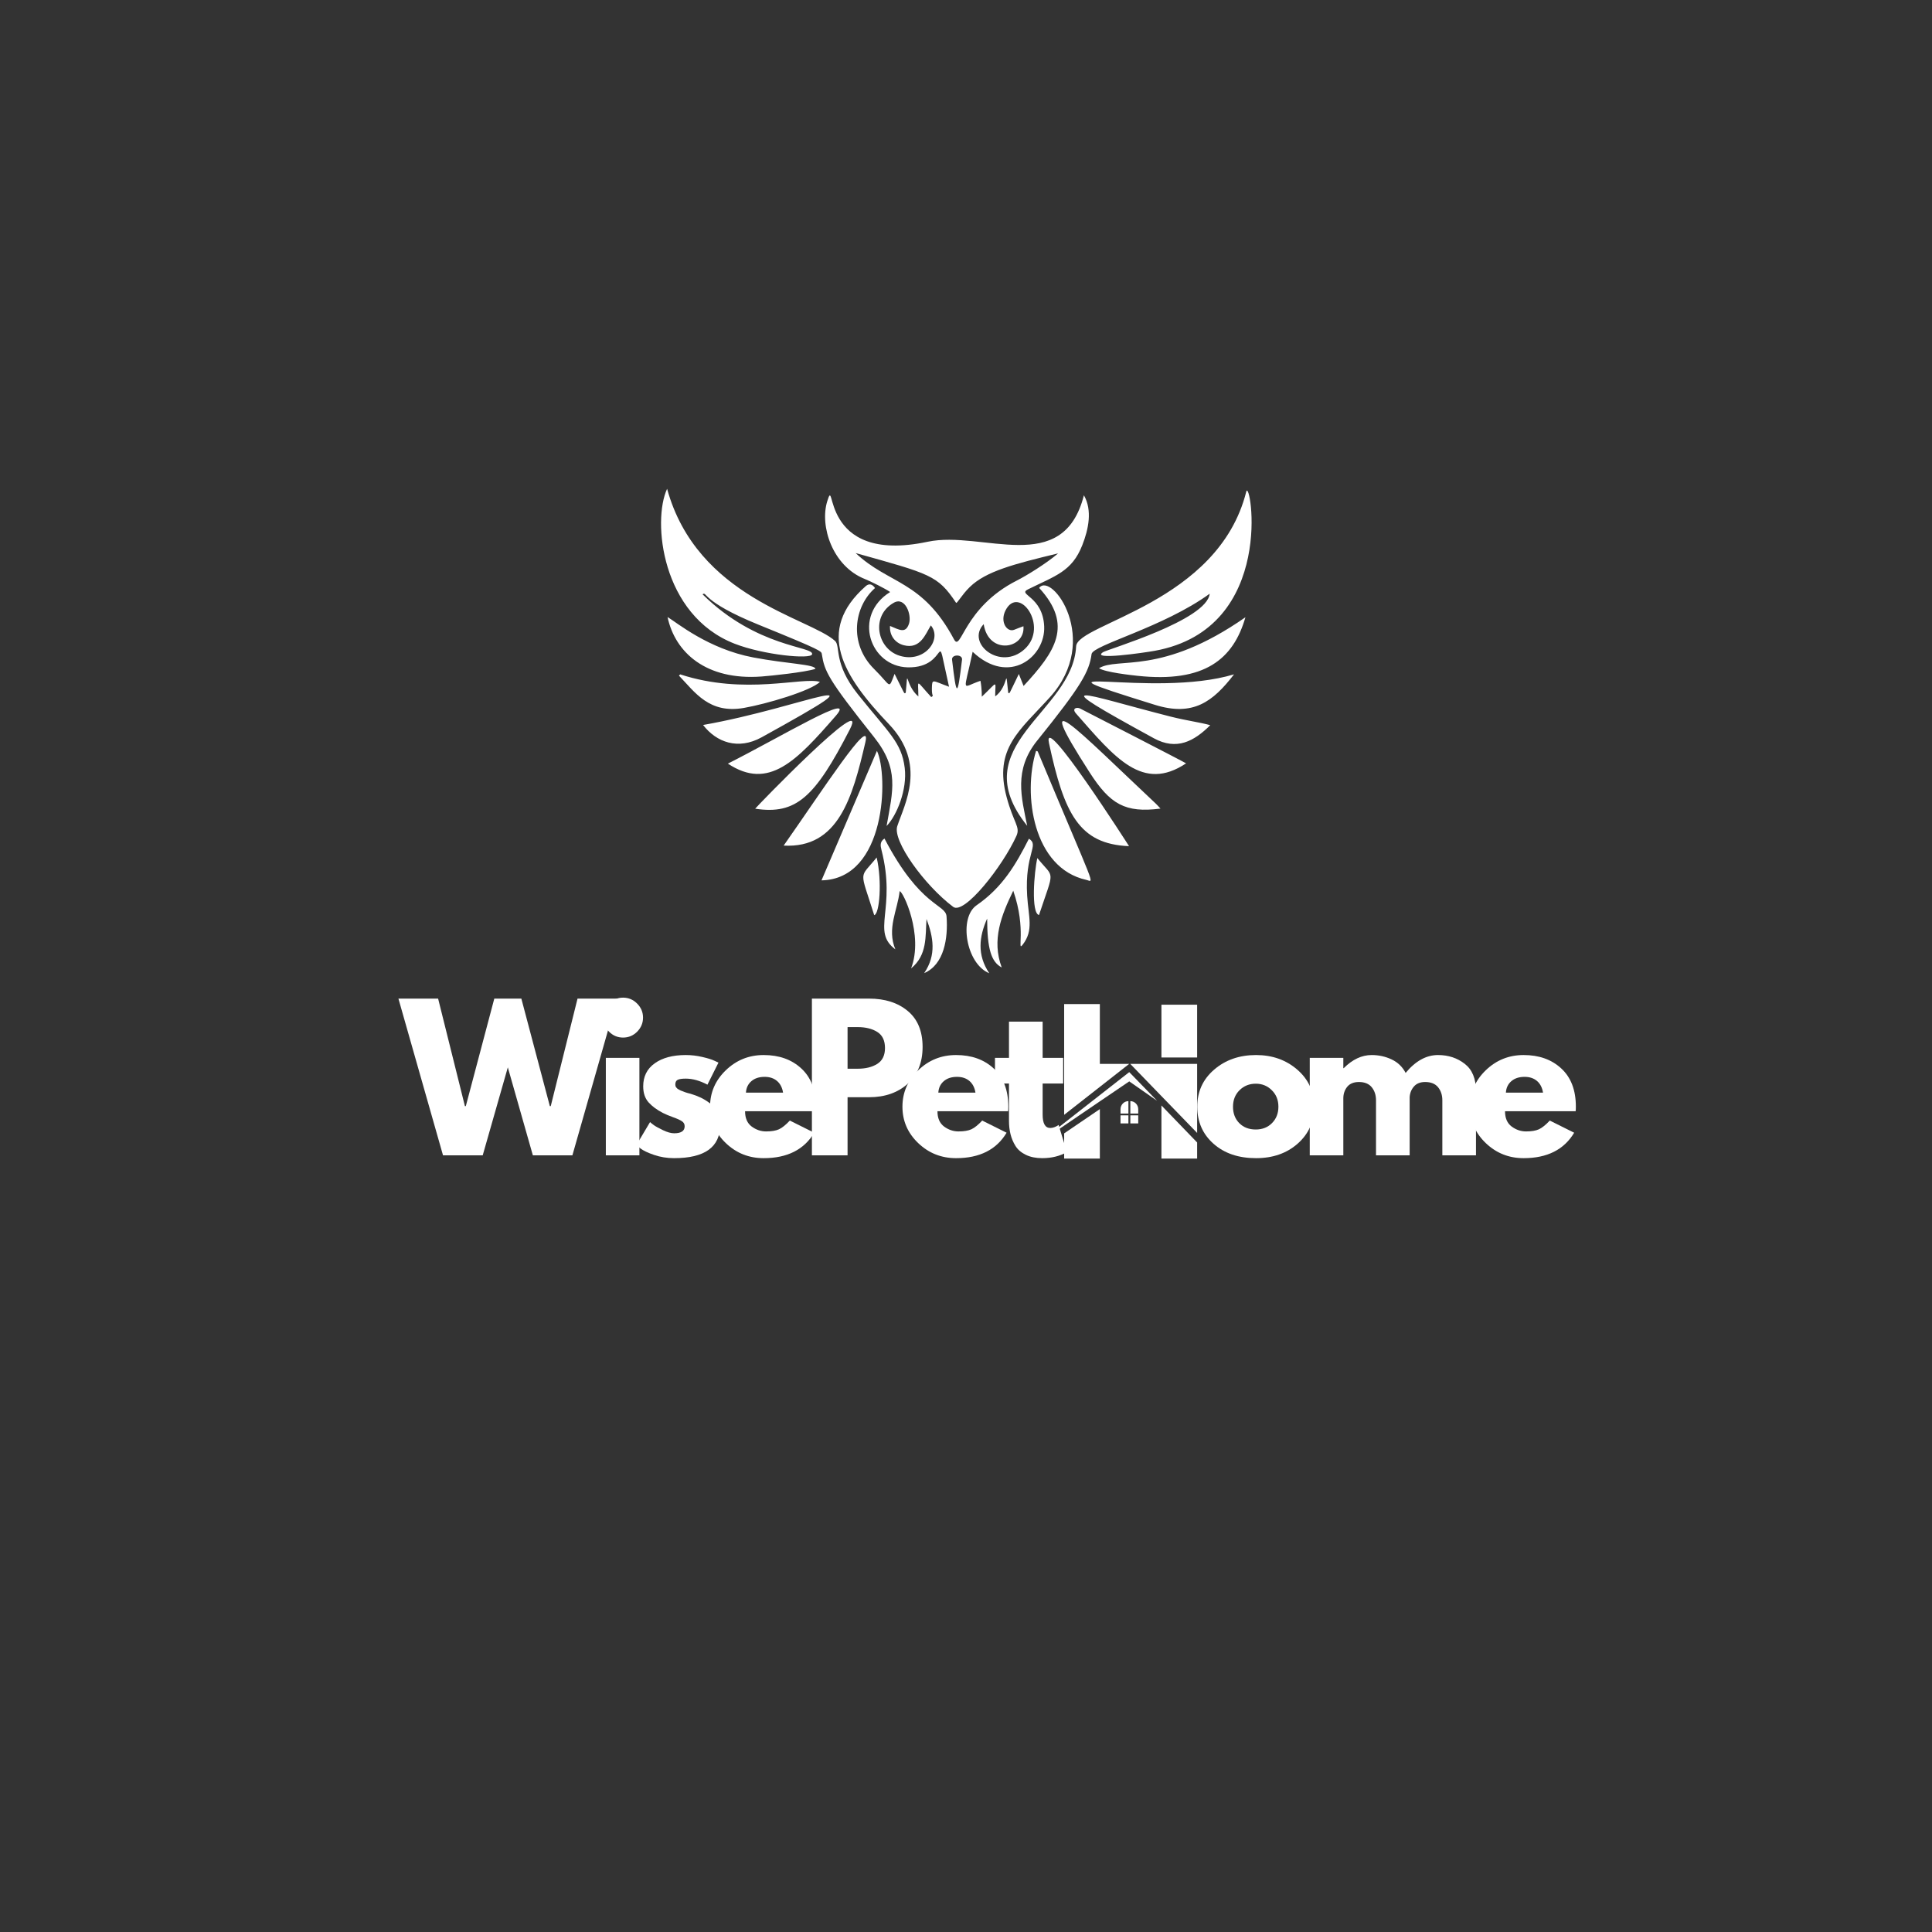 <?xml version="1.0" encoding="UTF-8"?>
<svg xmlns="http://www.w3.org/2000/svg" xmlns:xlink="http://www.w3.org/1999/xlink" width="500" zoomAndPan="magnify" viewBox="0 0 375 375" height="500" preserveAspectRatio="xMidYMid meet" version="1.2">
  <rect x="0" y="0" width="375" height="375" fill="#333333" stroke="none"/>
  <defs>
    <clipPath id="eacfda4f44">
      <path d="M 219 206 L 232.98 206 L 232.98 220 L 219 220 Z M 219 206 "></path>
    </clipPath>
    <clipPath id="95defae013">
      <path d="M 201.48 208 L 225 208 L 225 222 L 201.48 222 Z M 201.48 208 "></path>
    </clipPath>
    <clipPath id="d0388bae9e">
      <path d="M 206 215 L 214 215 L 214 224.883 L 206 224.883 Z M 206 215 "></path>
    </clipPath>
    <clipPath id="74e75f51cd">
      <path d="M 206 194.883 L 220 194.883 L 220 217 L 206 217 Z M 206 194.883 "></path>
    </clipPath>
    <clipPath id="9b2e8c976d">
      <path d="M 225 195 L 232.98 195 L 232.98 206 L 225 206 Z M 225 195 "></path>
    </clipPath>
    <clipPath id="55dcc3581f">
      <path d="M 225 214 L 232.98 214 L 232.98 224.883 L 225 224.883 Z M 225 214 "></path>
    </clipPath>
  </defs>
  <g id="5a15924aac">
    <g style="fill:#ffffff;fill-opacity:1;">
      <g transform="translate(77.881, 224.251)">
        <path style="stroke:none" d="M 25.547 0 L 20.688 -17.078 L 15.812 0 L 8.109 0 L -0.547 -30.422 L 7.156 -30.422 L 12.359 -9.547 L 12.531 -9.547 L 18.062 -30.422 L 23.312 -30.422 L 28.844 -9.547 L 29.016 -9.547 L 34.219 -30.422 L 41.891 -30.422 L 33.219 0 Z M 25.547 0 "></path>
      </g>
    </g>
    <g style="fill:#ffffff;fill-opacity:1;">
      <g transform="translate(115.374, 224.251)">
        <path style="stroke:none" d="M 2.844 -29.453 C 3.602 -30.223 4.508 -30.609 5.562 -30.609 C 6.625 -30.609 7.535 -30.223 8.297 -29.453 C 9.055 -28.691 9.438 -27.785 9.438 -26.734 C 9.438 -25.68 9.055 -24.77 8.297 -24 C 7.535 -23.238 6.625 -22.859 5.562 -22.859 C 4.508 -22.859 3.602 -23.238 2.844 -24 C 2.082 -24.77 1.703 -25.68 1.703 -26.734 C 1.703 -27.785 2.082 -28.691 2.844 -29.453 Z M 2.219 -18.922 L 2.219 0 L 8.734 0 L 8.734 -18.922 Z M 2.219 -18.922 "></path>
      </g>
    </g>
    <g style="fill:#ffffff;fill-opacity:1;">
      <g transform="translate(122.673, 224.251)">
        <path style="stroke:none" d="M 10.438 -19.469 C 11.52 -19.469 12.586 -19.344 13.641 -19.094 C 14.703 -18.852 15.488 -18.609 16 -18.359 L 16.781 -18 L 14.641 -13.719 C 13.16 -14.5 11.758 -14.891 10.438 -14.891 C 9.695 -14.891 9.172 -14.812 8.859 -14.656 C 8.555 -14.5 8.406 -14.195 8.406 -13.75 C 8.406 -13.656 8.414 -13.555 8.438 -13.453 C 8.469 -13.359 8.52 -13.266 8.594 -13.172 C 8.664 -13.086 8.734 -13.016 8.797 -12.953 C 8.859 -12.898 8.961 -12.832 9.109 -12.75 C 9.254 -12.676 9.367 -12.617 9.453 -12.578 C 9.547 -12.547 9.688 -12.492 9.875 -12.422 C 10.07 -12.348 10.219 -12.289 10.312 -12.25 C 10.414 -12.219 10.582 -12.164 10.812 -12.094 C 11.051 -12.02 11.234 -11.973 11.359 -11.953 C 12.117 -11.723 12.781 -11.473 13.344 -11.203 C 13.914 -10.93 14.516 -10.562 15.141 -10.094 C 15.766 -9.633 16.25 -9.047 16.594 -8.328 C 16.938 -7.617 17.109 -6.812 17.109 -5.906 C 17.109 -1.602 14.125 0.547 8.156 0.547 C 6.801 0.547 5.516 0.336 4.297 -0.078 C 3.078 -0.492 2.195 -0.91 1.656 -1.328 L 0.844 -1.984 L 3.5 -6.453 C 3.695 -6.273 3.953 -6.07 4.266 -5.844 C 4.586 -5.613 5.164 -5.297 6 -4.891 C 6.844 -4.484 7.57 -4.281 8.188 -4.281 C 9.539 -4.281 10.219 -4.734 10.219 -5.641 C 10.219 -6.055 10.047 -6.379 9.703 -6.609 C 9.359 -6.848 8.773 -7.113 7.953 -7.406 C 7.129 -7.707 6.484 -7.977 6.016 -8.219 C 4.828 -8.832 3.891 -9.523 3.203 -10.297 C 2.516 -11.078 2.172 -12.109 2.172 -13.391 C 2.172 -15.305 2.914 -16.797 4.406 -17.859 C 5.895 -18.93 7.906 -19.469 10.438 -19.469 Z M 10.438 -19.469 "></path>
      </g>
    </g>
    <g style="fill:#ffffff;fill-opacity:1;">
      <g transform="translate(136.976, 224.251)">
        <path style="stroke:none" d="M 21.344 -8.562 L 7.641 -8.562 C 7.641 -7.227 8.066 -6.238 8.922 -5.594 C 9.785 -4.957 10.719 -4.641 11.719 -4.641 C 12.781 -4.641 13.617 -4.781 14.234 -5.062 C 14.848 -5.352 15.547 -5.914 16.328 -6.75 L 21.062 -4.391 C 19.094 -1.098 15.82 0.547 11.25 0.547 C 8.395 0.547 5.945 -0.426 3.906 -2.375 C 1.863 -4.332 0.844 -6.688 0.844 -9.438 C 0.844 -12.188 1.863 -14.547 3.906 -16.516 C 5.945 -18.484 8.395 -19.469 11.25 -19.469 C 14.25 -19.469 16.688 -18.598 18.562 -16.859 C 20.445 -15.129 21.391 -12.656 21.391 -9.438 C 21.391 -9 21.375 -8.707 21.344 -8.562 Z M 7.812 -12.172 L 15.016 -12.172 C 14.859 -13.148 14.469 -13.906 13.844 -14.438 C 13.219 -14.969 12.414 -15.234 11.438 -15.234 C 10.352 -15.234 9.488 -14.945 8.844 -14.375 C 8.207 -13.812 7.863 -13.078 7.812 -12.172 Z M 7.812 -12.172 "></path>
      </g>
    </g>
    <g style="fill:#ffffff;fill-opacity:1;">
      <g transform="translate(155.371, 224.251)">
        <path style="stroke:none" d="M 2.219 -30.422 L 13.312 -30.422 C 16.406 -30.422 18.91 -29.617 20.828 -28.016 C 22.742 -26.422 23.703 -24.098 23.703 -21.047 C 23.703 -18.004 22.734 -15.613 20.797 -13.875 C 18.859 -12.145 16.363 -11.281 13.312 -11.281 L 9.141 -11.281 L 9.141 0 L 2.219 0 Z M 9.141 -16.812 L 11.094 -16.812 C 12.645 -16.812 13.914 -17.125 14.906 -17.75 C 15.906 -18.383 16.406 -19.41 16.406 -20.828 C 16.406 -22.285 15.906 -23.328 14.906 -23.953 C 13.914 -24.578 12.645 -24.891 11.094 -24.891 L 9.141 -24.891 Z M 9.141 -16.812 "></path>
      </g>
    </g>
    <g style="fill:#ffffff;fill-opacity:1;">
      <g transform="translate(174.319, 224.251)">
        <path style="stroke:none" d="M 21.344 -8.562 L 7.641 -8.562 C 7.641 -7.227 8.066 -6.238 8.922 -5.594 C 9.785 -4.957 10.719 -4.641 11.719 -4.641 C 12.781 -4.641 13.617 -4.781 14.234 -5.062 C 14.848 -5.352 15.547 -5.914 16.328 -6.75 L 21.062 -4.391 C 19.094 -1.098 15.82 0.547 11.25 0.547 C 8.395 0.547 5.945 -0.426 3.906 -2.375 C 1.863 -4.332 0.844 -6.688 0.844 -9.438 C 0.844 -12.188 1.863 -14.547 3.906 -16.516 C 5.945 -18.484 8.395 -19.469 11.25 -19.469 C 14.25 -19.469 16.688 -18.598 18.562 -16.859 C 20.445 -15.129 21.391 -12.656 21.391 -9.438 C 21.391 -9 21.375 -8.707 21.344 -8.562 Z M 7.812 -12.172 L 15.016 -12.172 C 14.859 -13.148 14.469 -13.906 13.844 -14.438 C 13.219 -14.969 12.414 -15.234 11.438 -15.234 C 10.352 -15.234 9.488 -14.945 8.844 -14.375 C 8.207 -13.812 7.863 -13.078 7.812 -12.172 Z M 7.812 -12.172 "></path>
      </g>
    </g>
    <g style="fill:#ffffff;fill-opacity:1;">
      <g transform="translate(192.531, 224.251)">
        <path style="stroke:none" d="M 3.312 -18.922 L 3.312 -25.953 L 9.844 -25.953 L 9.844 -18.922 L 13.828 -18.922 L 13.828 -13.938 L 9.844 -13.938 L 9.844 -7.922 C 9.844 -6.18 10.336 -5.312 11.328 -5.312 C 11.566 -5.312 11.82 -5.359 12.094 -5.453 C 12.363 -5.555 12.57 -5.656 12.719 -5.75 L 12.938 -5.906 L 14.562 -0.625 C 13.164 0.156 11.566 0.547 9.766 0.547 C 8.535 0.547 7.477 0.332 6.594 -0.094 C 5.707 -0.52 5.035 -1.094 4.578 -1.812 C 4.129 -2.539 3.805 -3.305 3.609 -4.109 C 3.41 -4.91 3.312 -5.766 3.312 -6.672 L 3.312 -13.938 L 0.594 -13.938 L 0.594 -18.922 Z M 3.312 -18.922 "></path>
      </g>
    </g>
    <g clip-rule="nonzero" clip-path="url(#eacfda4f44)">
      <path style=" stroke:none;fill-rule:nonzero;fill:#ffffff;fill-opacity:1;" d="M 232.363 206.504 L 232.363 219.902 L 225.434 212.75 L 225.277 212.59 L 220.906 208.074 L 219.387 206.504 Z M 232.363 206.504 "></path>
    </g>
    <g clip-rule="nonzero" clip-path="url(#95defae013)">
      <path style=" stroke:none;fill-rule:nonzero;fill:#ffffff;fill-opacity:1;" d="M 220.352 209.297 L 220.293 209.234 L 219.184 208.098 L 206.551 217.977 L 201.48 221.934 L 206.551 218.488 L 213.48 213.77 L 215.223 212.59 L 219.184 209.895 L 223.051 212.59 L 224.488 213.59 L 224.496 213.598 L 224.594 213.664 L 223.551 212.59 Z M 220.352 209.297 "></path>
    </g>
    <g clip-rule="nonzero" clip-path="url(#d0388bae9e)">
      <path style=" stroke:none;fill-rule:nonzero;fill:#ffffff;fill-opacity:1;" d="M 206.551 224.879 L 213.48 224.879 L 213.48 215.277 L 206.551 219.988 Z M 206.551 224.879 "></path>
    </g>
    <g clip-rule="nonzero" clip-path="url(#74e75f51cd)">
      <path style=" stroke:none;fill-rule:nonzero;fill:#ffffff;fill-opacity:1;" d="M 219.172 206.504 L 213.48 206.504 L 213.48 194.887 L 206.551 194.887 L 206.551 216.387 L 218.305 207.18 Z M 219.172 206.504 "></path>
    </g>
    <g clip-rule="nonzero" clip-path="url(#9b2e8c976d)">
      <path style=" stroke:none;fill-rule:nonzero;fill:#ffffff;fill-opacity:1;" d="M 225.434 195.012 L 232.363 195.012 L 232.363 205.258 L 225.434 205.258 Z M 225.434 195.012 "></path>
    </g>
    <g clip-rule="nonzero" clip-path="url(#55dcc3581f)">
      <path style=" stroke:none;fill-rule:nonzero;fill:#ffffff;fill-opacity:1;" d="M 225.434 224.879 L 232.363 224.879 L 232.363 221.754 L 225.434 214.57 Z M 225.434 224.879 "></path>
    </g>
    <path style=" stroke:none;fill-rule:nonzero;fill:#ffffff;fill-opacity:1;" d="M 217.492 215.301 L 217.492 216.141 L 219.023 216.141 L 219.023 213.73 C 218.176 213.73 217.492 214.438 217.492 215.301 Z M 217.492 215.301 "></path>
    <path style=" stroke:none;fill-rule:nonzero;fill:#ffffff;fill-opacity:1;" d="M 219.398 213.73 L 219.398 216.141 L 220.93 216.141 L 220.93 215.301 C 220.93 214.438 220.246 213.73 219.398 213.73 Z M 219.398 213.73 "></path>
    <path style=" stroke:none;fill-rule:nonzero;fill:#ffffff;fill-opacity:1;" d="M 217.492 216.488 L 219.023 216.488 L 219.023 218.055 L 217.492 218.055 Z M 217.492 216.488 "></path>
    <path style=" stroke:none;fill-rule:nonzero;fill:#ffffff;fill-opacity:1;" d="M 219.398 216.488 L 220.93 216.488 L 220.93 218.055 L 219.398 218.055 Z M 219.398 216.488 "></path>
    <g style="fill:#ffffff;fill-opacity:1;">
      <g transform="translate(231.544, 224.251)">
        <path style="stroke:none" d="M 4 -2.25 C 1.895 -4.113 0.844 -6.508 0.844 -9.438 C 0.844 -12.363 1.938 -14.766 4.125 -16.641 C 6.312 -18.523 9.02 -19.469 12.25 -19.469 C 15.414 -19.469 18.086 -18.52 20.266 -16.625 C 22.441 -14.738 23.531 -12.344 23.531 -9.438 C 23.531 -6.539 22.461 -4.148 20.328 -2.266 C 18.203 -0.391 15.508 0.547 12.25 0.547 C 8.852 0.547 6.102 -0.383 4 -2.25 Z M 9.047 -12.641 C 8.203 -11.805 7.781 -10.738 7.781 -9.438 C 7.781 -8.133 8.188 -7.07 9 -6.25 C 9.812 -5.426 10.879 -5.016 12.203 -5.016 C 13.484 -5.016 14.535 -5.43 15.359 -6.266 C 16.18 -7.098 16.594 -8.156 16.594 -9.438 C 16.594 -10.738 16.164 -11.805 15.312 -12.641 C 14.469 -13.484 13.43 -13.906 12.203 -13.906 C 10.953 -13.906 9.898 -13.484 9.047 -12.641 Z M 9.047 -12.641 "></path>
      </g>
    </g>
    <g style="fill:#ffffff;fill-opacity:1;">
      <g transform="translate(252.004, 224.251)">
        <path style="stroke:none" d="M 2.219 0 L 2.219 -18.922 L 8.734 -18.922 L 8.734 -16.922 L 8.812 -16.922 C 10.508 -18.617 12.316 -19.469 14.234 -19.469 C 15.609 -19.469 16.895 -19.188 18.094 -18.625 C 19.301 -18.062 20.211 -17.188 20.828 -16 C 22.742 -18.312 24.836 -19.469 27.109 -19.469 C 29.117 -19.469 30.848 -18.898 32.297 -17.766 C 33.754 -16.641 34.484 -14.875 34.484 -12.469 L 34.484 0 L 27.953 0 L 27.953 -10.688 C 27.953 -11.695 27.676 -12.539 27.125 -13.219 C 26.57 -13.895 25.738 -14.234 24.625 -14.234 C 23.664 -14.234 22.938 -13.941 22.438 -13.359 C 21.938 -12.785 21.66 -12.094 21.609 -11.281 L 21.609 0 L 15.078 0 L 15.078 -10.688 C 15.078 -11.695 14.801 -12.539 14.25 -13.219 C 13.695 -13.895 12.867 -14.234 11.766 -14.234 C 10.754 -14.234 9.992 -13.922 9.484 -13.297 C 8.984 -12.672 8.734 -11.926 8.734 -11.062 L 8.734 0 Z M 2.219 0 "></path>
      </g>
    </g>
    <g style="fill:#ffffff;fill-opacity:1;">
      <g transform="translate(284.483, 224.251)">
        <path style="stroke:none" d="M 21.344 -8.562 L 7.641 -8.562 C 7.641 -7.227 8.066 -6.238 8.922 -5.594 C 9.785 -4.957 10.719 -4.641 11.719 -4.641 C 12.781 -4.641 13.617 -4.781 14.234 -5.062 C 14.848 -5.352 15.547 -5.914 16.328 -6.75 L 21.062 -4.391 C 19.094 -1.098 15.82 0.547 11.25 0.547 C 8.395 0.547 5.945 -0.426 3.906 -2.375 C 1.863 -4.332 0.844 -6.688 0.844 -9.438 C 0.844 -12.188 1.863 -14.547 3.906 -16.516 C 5.945 -18.484 8.395 -19.469 11.25 -19.469 C 14.25 -19.469 16.688 -18.598 18.562 -16.859 C 20.445 -15.129 21.391 -12.656 21.391 -9.438 C 21.391 -9 21.375 -8.707 21.344 -8.562 Z M 7.812 -12.172 L 15.016 -12.172 C 14.859 -13.148 14.469 -13.906 13.844 -14.438 C 13.219 -14.969 12.414 -15.234 11.438 -15.234 C 10.352 -15.234 9.488 -14.945 8.844 -14.375 C 8.207 -13.812 7.863 -13.078 7.812 -12.172 Z M 7.812 -12.172 "></path>
      </g>
    </g>
    <path style=" stroke:none;fill-rule:nonzero;fill:#ffffff;fill-opacity:1;" d="M 198.676 133.145 C 204.891 126.441 208.328 121.344 201.703 114.117 C 204.082 110.883 213.867 124.199 203.777 135.34 C 197.91 141.816 192.859 145.281 195.383 154.711 C 196.734 159.766 198.09 160.473 197.289 162.246 C 194.605 168.172 187.152 177.637 185.008 176.02 C 179.414 171.805 173.223 163.219 174.156 160.371 C 175.562 156.098 179.973 148.344 172.527 140.543 C 163.594 131.188 158.219 122.434 168.047 113.762 C 168.691 113.195 169.336 113.387 169.84 114.141 C 165.785 117.699 164.648 124.898 169.684 129.871 C 173.066 133.207 172.402 133.969 173.637 130.801 C 175.816 135.133 175.426 134.609 175.801 134.469 C 176.316 129.004 175.562 132.887 178.254 135.184 C 178.254 131.754 177.605 131.891 180.758 135.301 C 181.352 134.895 180.836 135.371 180.879 133.594 C 180.93 131.637 180.941 132.117 184.207 133.293 C 181.266 120.371 184.582 129.742 176.168 129.531 C 168.875 129.348 165.426 119.492 172.777 114.91 C 171.848 114.254 168.934 112.809 167.879 112.391 C 161.57 109.891 159.078 102.105 160.566 97.301 C 162.34 91.562 158.715 109.68 180.047 105.156 C 190.711 102.895 206.336 112.094 210.387 96.133 C 212.047 99.039 211.297 102.707 210.07 105.824 C 208.062 110.945 204.855 111.75 199.516 114.402 C 197.414 115.445 202.418 115.688 202.676 121.59 C 202.938 127.496 195.859 133.203 188.789 126.512 C 187.039 134.832 186.516 133.414 190.309 132.145 C 190.609 133.805 190.562 135.184 190.57 135.227 C 193.832 132.145 193.164 132 193.164 135.16 C 195.902 133.238 195.062 128.797 195.695 134.469 C 196.027 134.605 195.668 135.102 197.754 130.82 Z M 166.074 107.344 C 172.57 113.465 179.035 112.59 185.172 124.094 C 186.566 126.707 186.953 117.938 197.398 112.668 C 199.176 111.77 203.043 109.41 205.379 107.41 C 196.758 109.488 191.387 110.883 188.258 113.918 C 186.617 115.512 185.742 117.258 185.566 116.992 C 182.016 111.652 180.535 111.391 166.074 107.348 Z M 172.754 121.496 C 174.605 122.27 175.777 123.02 176.434 121.062 C 177 119.367 175.711 115.734 173.484 116.992 C 168.957 119.559 170.215 125.941 174.637 127.285 C 179.469 128.758 182.949 124.066 180.672 121.391 C 179.633 123.09 178.637 126.062 175.434 125.242 C 173.711 124.805 172.625 123.305 172.75 121.496 Z M 190.934 121.145 C 187.418 124.867 194.191 130.293 198.879 125.996 C 203.688 121.59 197.727 113.348 195.152 118.516 C 194.039 120.75 195.492 122.805 196.871 122.23 C 197.453 121.988 198.047 121.777 198.648 121.551 C 199.043 125.996 191.871 127.219 190.934 121.145 Z M 186.73 128.039 C 186.859 126.961 184.664 126.973 184.793 128.051 C 185.672 135.496 185.84 135.395 186.73 128.039 Z M 142.602 124.949 C 148.223 127.137 157.387 128.02 157.629 126.996 C 158.004 125.406 146.984 125.816 136.367 115.359 C 137.281 114.719 135.973 116.676 147.254 121.262 C 159.672 126.312 159.426 126.383 159.52 126.992 C 160.043 130.297 160.68 131.801 169.641 143.059 C 174.57 149.25 173.32 153.406 172.086 160.328 C 174.055 158.309 176.125 153.266 175.605 149.043 C 174.996 144.066 172.492 142.254 166.469 134.703 C 161.727 128.758 163.184 125.406 162.078 124.402 C 157.105 119.895 135.312 116.059 129.484 94.879 C 126.602 101.066 128.328 119.395 142.602 124.949 Z M 201.328 143.738 C 209.848 133.176 211.418 130.383 211.875 126.949 C 212.109 125.207 225.789 121.789 234.801 115.238 C 234.285 120.391 215.02 126 214.105 126.586 C 211.543 128.234 222.172 126.676 224.117 126.324 C 248.016 122.008 242.652 92.441 241.898 95.438 C 236.449 117.117 209.098 121.004 208.875 125.453 C 208.23 138.344 186.809 144.645 199.379 160.293 C 198.285 154.828 196.695 149.48 201.328 143.734 Z M 176.844 187.961 C 180.02 185.359 179.598 181.77 179.836 178.375 C 181.152 181.871 181.797 185.348 179.379 188.883 C 183.262 187.234 184.047 182.082 183.723 177.875 C 183.531 175.422 178.676 176.152 171.676 162.762 C 170.746 163.375 170.887 164.168 171.094 164.98 C 174.051 176.52 169.031 180.742 173.789 184.266 C 172.098 180.238 174.215 176.688 174.617 172.988 C 175.234 172.863 179.328 181.512 176.844 187.957 Z M 194.434 187.785 C 192.445 182.438 194.367 177.637 196.672 172.887 C 199.301 180.512 197.309 184.891 198.5 183.363 C 200.684 180.562 199.621 177.945 199.371 173.852 C 198.871 165.547 201.812 164.117 199.715 162.789 C 197.172 167.824 194.574 172.246 189.562 175.707 C 186.02 178.156 187.539 187.102 192.016 188.906 C 189.609 185.324 190.043 181.82 191.605 178.293 C 191.621 184.148 192.387 186.715 194.438 187.785 Z M 201.102 145.742 C 198.48 154.223 200.539 168.496 210.836 170.781 C 212.434 171.137 212.934 173.422 201.414 145.844 L 201.102 145.746 Z M 159.453 170.879 C 172.023 170.625 172.461 150.504 170.215 145.738 Z M 152.109 164.129 C 162.715 164.703 165.469 154.832 167.973 144.047 C 169.258 138.512 159.57 153.508 152.109 164.129 Z M 203.609 144.242 C 206.543 157.906 209.426 163.848 219.145 164.238 C 219.09 164.145 202.211 137.738 203.609 144.242 Z M 146.227 127.613 C 137.426 125.949 131.367 120.828 129.57 119.766 C 131.039 126.672 137.07 132.102 147.812 131.309 C 149.645 131.176 156.227 130.492 158.266 129.828 C 158.219 128.941 152.859 128.867 146.227 127.613 Z M 213.324 129.703 C 214.543 130.5 219.59 131.043 220.762 131.172 C 233.844 132.578 239.391 127.93 241.738 119.809 C 225.371 131.234 216.992 127.449 213.32 129.703 Z M 146.578 156.969 C 154.539 158.176 158.176 154.758 164.945 141.59 C 169.059 133.586 146.48 156.953 146.578 156.969 Z M 224.398 156.039 C 208.934 141.5 199.73 131.617 211.477 149.898 C 215.453 156.094 218.383 157.836 225.25 156.945 C 224.883 156.555 224.656 156.281 224.398 156.039 Z M 209.637 137.52 C 209.051 137.219 207.957 137.465 208.855 138.488 C 216.441 147.129 221.789 153.781 230.219 148.168 C 229.535 147.727 210.285 137.852 209.637 137.52 Z M 162.207 138.965 C 166.586 133.938 151.535 143.047 141.281 148.219 C 149.207 153.473 154.605 147.695 162.207 138.965 Z M 131.785 131.137 C 134.93 134.426 137.668 138.59 144.406 137.406 C 148.789 136.637 157.301 134.129 159.156 132.359 C 155.812 131.312 144.652 135.023 132.031 130.895 Z M 224.191 136.816 C 231.582 139.109 235.426 136.223 239.527 130.887 C 223.586 135.723 195.586 127.93 224.191 136.816 Z M 227.145 139.074 C 209.723 134.633 201.801 131.188 223.969 143.301 C 228.398 145.719 231.781 143.875 234.91 140.758 C 232.93 140.199 230.305 139.879 227.145 139.074 Z M 147.855 143.098 C 174.199 128.535 156.094 137.27 136.469 140.719 C 139.055 144.078 143.254 145.641 147.855 143.098 Z M 170.16 166.438 C 166.758 170.672 166.809 168.516 169.684 177.629 C 170.719 177.441 171.242 171.047 170.16 166.438 Z M 201.668 177.609 C 204.734 168.398 204.676 170.688 201.348 166.547 C 200.719 169.262 200.094 177.234 201.668 177.609 Z M 201.668 177.609 "></path>
  </g>
</svg>
